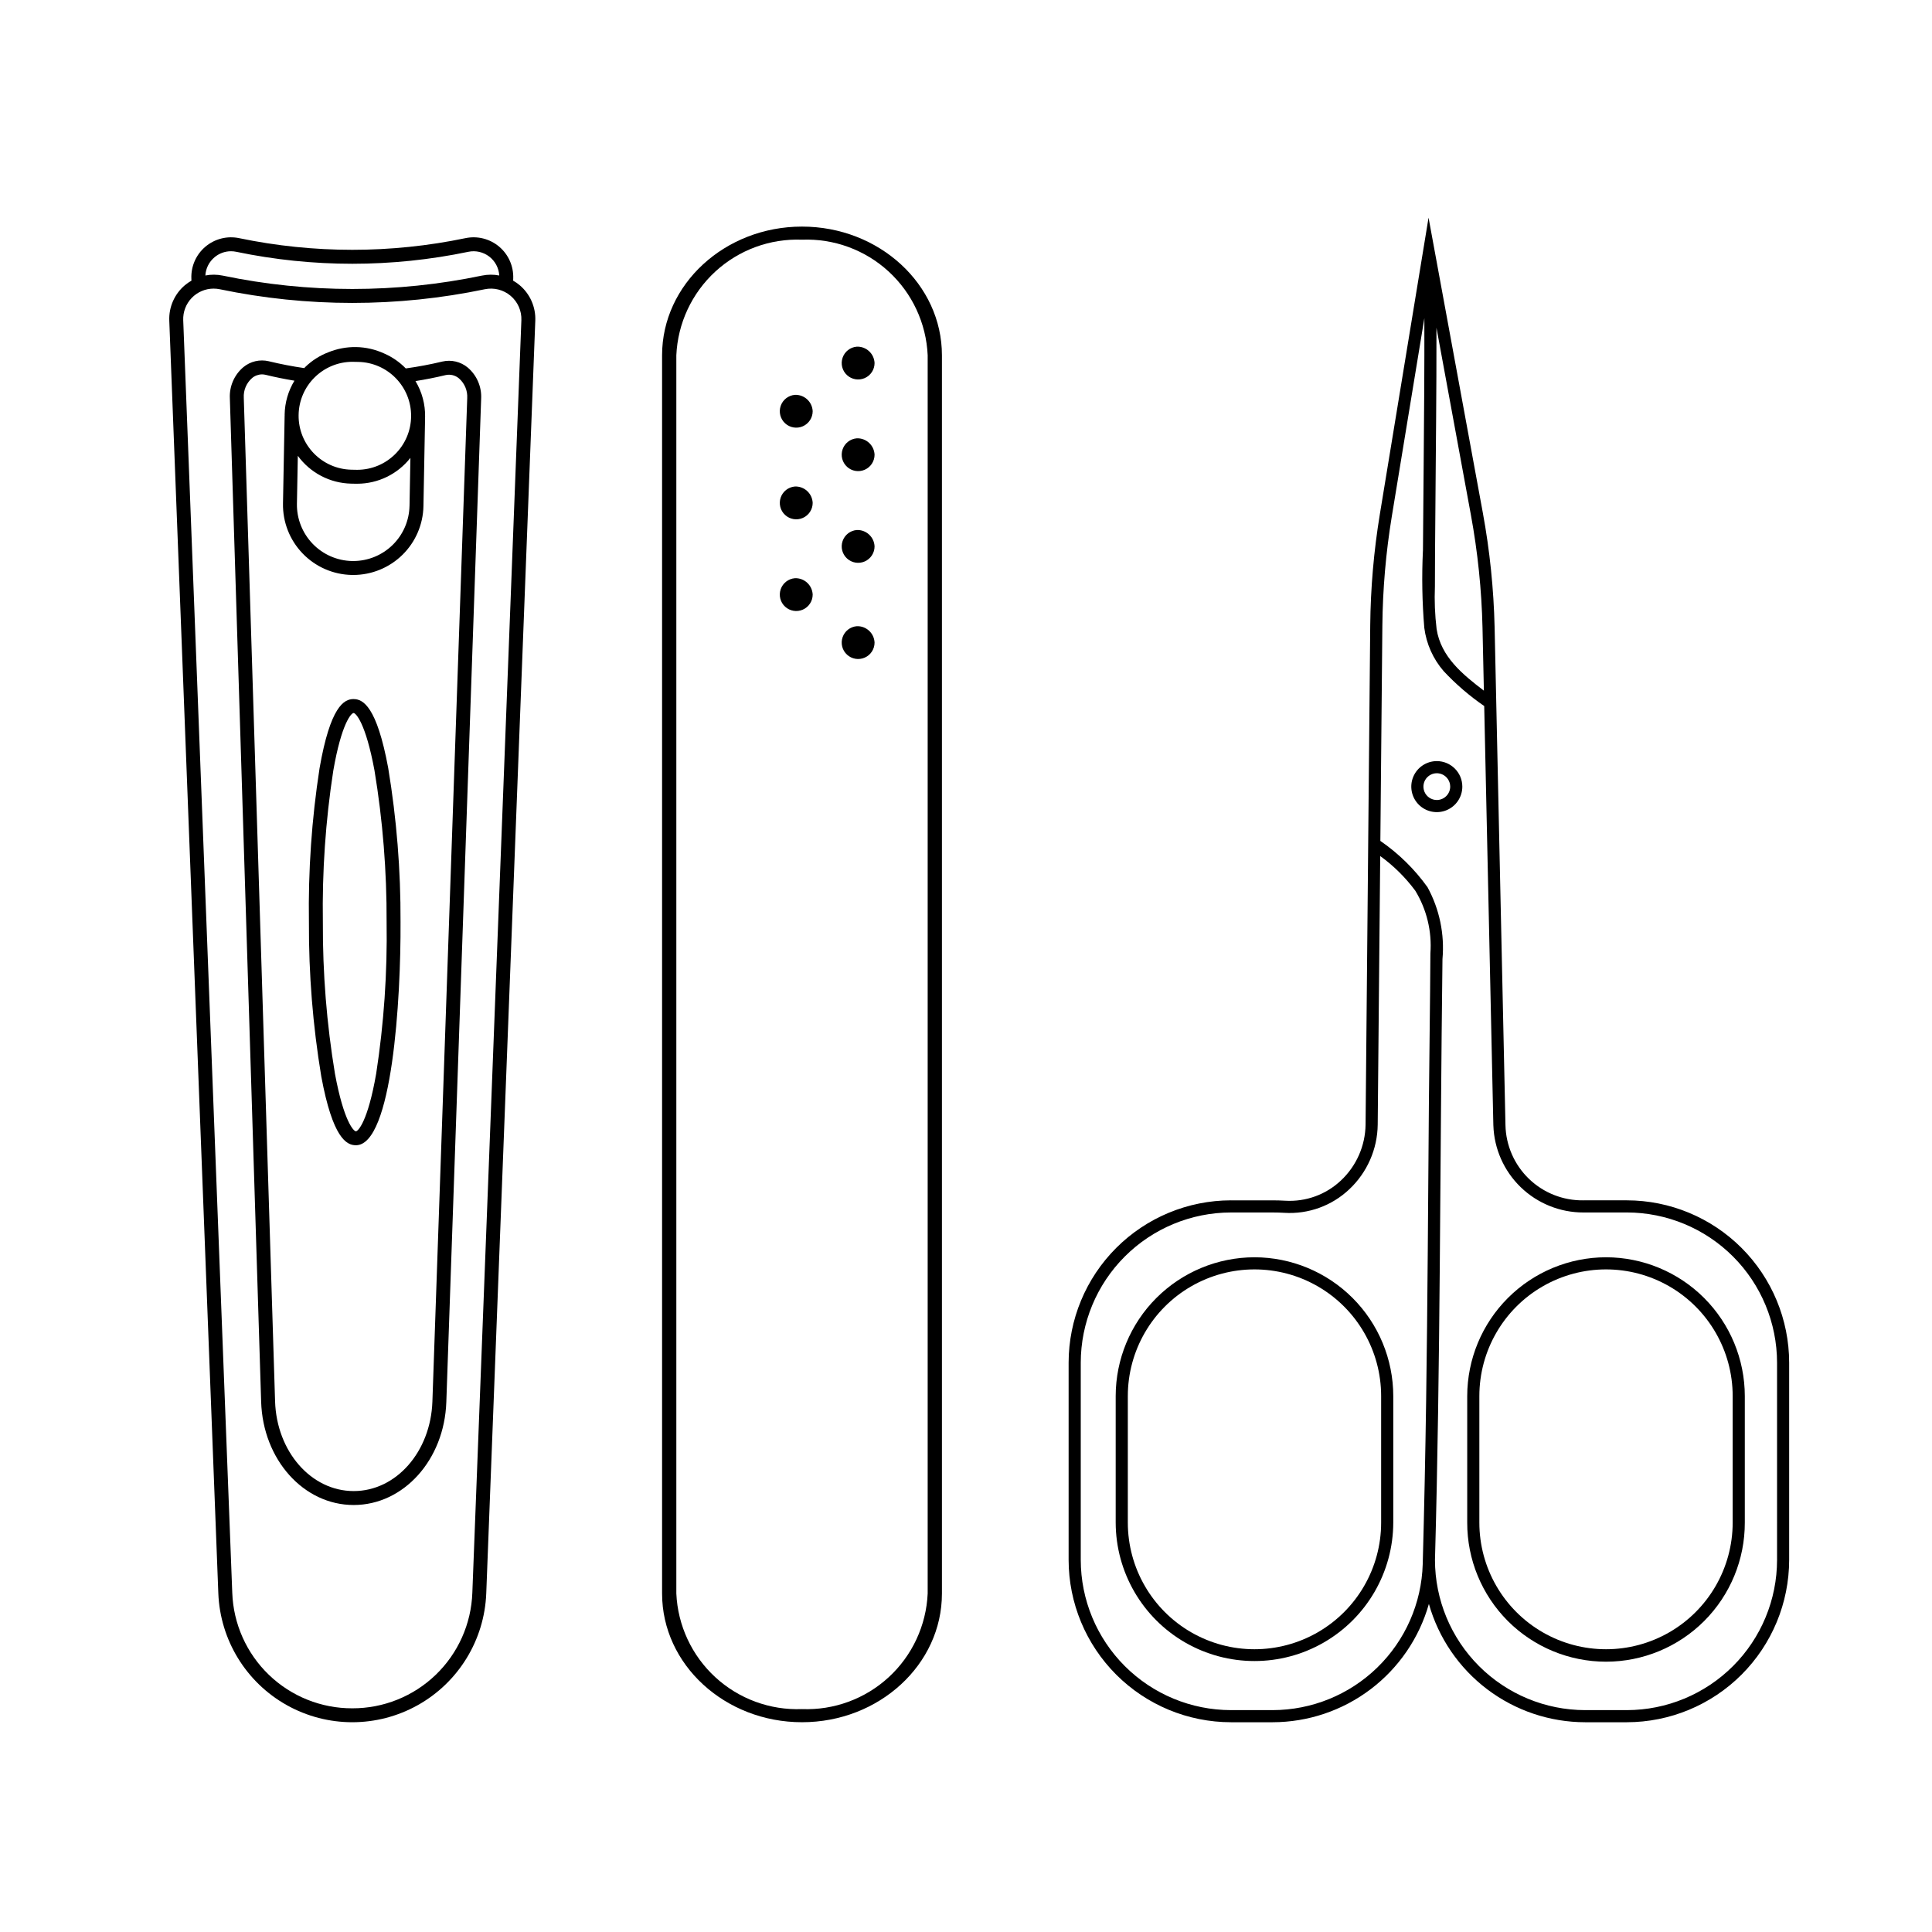 <?xml version="1.0" encoding="UTF-8"?>
<!-- Uploaded to: ICON Repo, www.iconrepo.com, Generator: ICON Repo Mixer Tools -->
<svg fill="#000000" width="800px" height="800px" version="1.1" viewBox="144 144 512 512" xmlns="http://www.w3.org/2000/svg">
 <g>
  <path d="m524.77 345.7c-2.734 0-5.199 1.648-6.246 4.172-1.047 2.527-0.469 5.438 1.465 7.371 1.934 1.934 4.844 2.512 7.367 1.465 2.527-1.047 4.176-3.512 4.176-6.246-0.004-3.731-3.031-6.758-6.762-6.762zm0 10.309c-1.434 0-2.727-0.863-3.277-2.191-0.547-1.324-0.246-2.852 0.77-3.863 1.016-1.016 2.539-1.32 3.867-0.77 1.324 0.551 2.188 1.844 2.188 3.277-0.004 1.957-1.59 3.543-3.547 3.547z"/>
  <path d="m569.61 477.19c-9.75 0.012-19.102 3.891-25.996 10.785-6.894 6.894-10.773 16.242-10.785 25.996v33.527c-0.023 9.77 3.844 19.148 10.742 26.066 6.902 6.914 16.27 10.801 26.039 10.801s19.137-3.887 26.039-10.801c6.898-6.918 10.766-16.297 10.742-26.066v-33.527c-0.012-9.754-3.891-19.102-10.785-25.996-6.894-6.894-16.246-10.773-25.996-10.785zm33.566 70.309c0 11.992-6.398 23.074-16.781 29.07-10.387 5.996-23.184 5.996-33.57 0-10.383-5.996-16.781-17.078-16.781-29.07v-33.527c0-11.992 6.398-23.074 16.781-29.07 10.387-5.996 23.184-5.996 33.57 0 10.383 5.996 16.781 17.078 16.781 29.07z"/>
  <path d="m476.45 477.19c-9.75 0.012-19.102 3.891-25.996 10.785-6.894 6.894-10.773 16.242-10.785 25.996v33.527c0.031 13.121 7.047 25.23 18.414 31.781 11.367 6.551 25.363 6.551 36.734 0 11.367-6.551 18.383-18.66 18.414-31.781v-33.527c-0.012-9.754-3.891-19.102-10.785-25.996-6.894-6.894-16.246-10.773-25.996-10.785zm33.566 70.309c0 11.992-6.398 23.074-16.781 29.07-10.387 5.996-23.184 5.996-33.57 0-10.383-5.996-16.781-17.078-16.781-29.07v-33.527c0-11.992 6.398-23.074 16.781-29.07 10.387-5.996 23.184-5.996 33.57 0 10.383 5.996 16.781 17.078 16.781 29.07z"/>
  <path d="m575.13 462.1h-11.508v0.004c-5.379 0.078-10.566-1.969-14.438-5.703-3.867-3.731-6.106-8.844-6.219-14.219l-2.875-131.93c-0.238-10.191-1.281-20.344-3.125-30.367l-14.383-78.199-12.922 78.68c-1.594 9.723-2.441 19.551-2.535 29.402l-1.234 132.23c-0.062 5.633-2.422 10.996-6.531 14.848-3.969 3.746-9.312 5.684-14.762 5.356-1.09-0.066-2.215-0.098-3.34-0.098h-11.043v-0.004c-11.406 0.016-22.34 4.551-30.406 12.613-8.062 8.066-12.602 19-12.613 30.406v52.273c0.012 11.406 4.551 22.34 12.613 30.406 8.066 8.062 19 12.602 30.406 12.613h11.043c9.375-0.012 18.488-3.078 25.961-8.738 7.473-5.656 12.898-13.598 15.453-22.617 2.555 9.02 7.977 16.961 15.449 22.617 7.477 5.66 16.59 8.727 25.961 8.738h11.047c11.402-0.012 22.34-4.551 30.402-12.613 8.066-8.066 12.602-19 12.617-30.406v-52.273c-0.016-11.406-4.551-22.34-12.617-30.406-8.062-8.062-19-12.602-30.402-12.613zm-38.25-151.77 0.363 16.699c-5.609-4.281-11.391-8.953-12.527-16.332-0.453-3.746-0.602-7.523-0.449-11.293 0.023-2.906 0.016-5.812 0.031-8.719 0.09-15.664 0.293-31.324 0.359-46.988 0.016-4.285 0.023-8.566 0.02-12.852l9.129 49.629v-0.004c1.812 9.859 2.84 19.84 3.074 29.859zm-55.621 286.87h-11.043c-10.555-0.012-20.672-4.207-28.133-11.672-7.465-7.461-11.66-17.578-11.672-28.133v-52.273c0.012-10.551 4.207-20.672 11.672-28.133 7.461-7.461 17.578-11.66 28.133-11.672h11.043c1.062 0 2.125 0.031 3.148 0.094 6.328 0.387 12.531-1.863 17.145-6.215 4.754-4.453 7.481-10.652 7.555-17.164l0.664-71.172c3.547 2.57 6.684 5.668 9.297 9.188 3.031 4.981 4.43 10.789 4 16.605-0.066 13.215-0.293 26.434-0.395 39.648-0.207 26.262-0.348 52.523-0.73 78.785-0.211 14.469-0.512 28.938-0.906 43.406-0.297 10.359-4.613 20.191-12.039 27.418-7.426 7.227-17.375 11.277-27.738 11.289zm133.68-39.805c-0.012 10.555-4.211 20.672-11.672 28.133-7.465 7.461-17.582 11.66-28.133 11.672h-11.047c-10.551-0.012-20.668-4.211-28.133-11.672-7.461-7.461-11.66-17.578-11.672-28.133 0.727-26.145 1.059-52.297 1.281-78.449 0.23-26.926 0.371-53.848 0.707-80.773 0.59-6.602-0.789-13.23-3.961-19.051-3.422-4.785-7.652-8.934-12.5-12.27l0.531-57.051v0.004c0.094-9.688 0.926-19.352 2.496-28.914l8.633-52.566c0.035 12.984-0.07 25.965-0.184 38.949-0.066 7.531-0.145 15.066-0.188 22.598h-0.004c-0.332 6.84-0.211 13.691 0.359 20.512 0.547 4.258 2.336 8.258 5.152 11.496 3.231 3.453 6.824 6.543 10.719 9.223l0.008 0.008 2.422 111.14h0.004c0.199 6.195 2.801 12.066 7.258 16.375 4.457 4.305 10.418 6.707 16.617 6.691h11.5v-0.004c10.551 0.012 20.672 4.211 28.133 11.672 7.461 7.461 11.66 17.582 11.672 28.133z"/>
  <path d="m281.71 219.57c-0.539-0.449-1.113-0.848-1.723-1.195l0.023-0.57v0.004c0.121-3.234-1.246-6.34-3.715-8.43s-5.762-2.926-8.926-2.269c-19.793 4.125-40.219 4.125-60.012 0-3.164-0.656-6.457 0.18-8.926 2.269s-3.84 5.195-3.715 8.43l0.023 0.57c-0.609 0.344-1.188 0.742-1.723 1.191-2.769 2.332-4.305 5.812-4.152 9.426l12.996 337.25v0.004c0.477 12.359 7.344 23.578 18.133 29.625s23.945 6.047 34.738 0c10.789-6.047 17.656-17.266 18.133-29.625l12.996-337.25v-0.004c0.148-3.613-1.383-7.094-4.152-9.426zm-44.344 377.15c-8.238 0.027-16.164-3.156-22.102-8.867-5.938-5.711-9.418-13.508-9.711-21.742l-12.996-337.25c-0.086-2.188 0.727-4.316 2.238-5.894 1.516-1.578 3.609-2.477 5.797-2.481 0.559 0 1.113 0.055 1.656 0.168 23.16 4.832 47.07 4.832 70.23 0 2.426-0.504 4.953 0.141 6.844 1.742 1.895 1.602 2.945 3.988 2.848 6.465l-12.996 337.25c-0.293 8.234-3.773 16.031-9.711 21.742-5.938 5.711-13.859 8.891-22.098 8.867zm-36.547-384.52c1.227-1.043 2.781-1.617 4.391-1.617 0.469 0 0.938 0.047 1.398 0.145 20.285 4.231 41.227 4.231 61.512 0 1.938-0.406 3.957 0.059 5.531 1.262 1.57 1.207 2.543 3.035 2.656 5.016-1.516-0.293-3.07-0.281-4.578 0.027-22.668 4.731-46.062 4.731-68.73 0-1.508-0.309-3.062-0.32-4.578-0.027 0.105-1.863 0.973-3.602 2.398-4.805z"/>
  <path d="m262.28 515.56 9.23-265.92c0.16-3.137-1.145-6.176-3.535-8.219-1.875-1.57-4.379-2.164-6.762-1.605-3.219 0.773-6.445 1.375-9.68 1.82-1.625-1.672-3.559-3.012-5.695-3.945-2.34-1.082-4.879-1.668-7.457-1.715-2.523-0.039-5.027 0.43-7.363 1.379-2.266 0.867-4.336 2.18-6.082 3.867-0.109 0.105-0.203 0.219-0.309 0.328-3.137-0.453-6.266-1.059-9.387-1.812v-0.004c-2.379-0.566-4.887 0.02-6.766 1.582-2.398 2.035-3.711 5.07-3.562 8.211l8.293 265.95c0.477 15.32 11.234 27.344 24.488 27.363h0.039c13.238-0.004 24.016-11.977 24.547-27.281zm-51.48-271.37c0.738-0.621 1.668-0.965 2.633-0.977 0.312 0 0.629 0.039 0.934 0.113 2.551 0.625 5.106 1.137 7.664 1.559-1.645 2.703-2.543 5.797-2.598 8.961 0 0.066 0.008 0.129 0.008 0.195 0 0.066-0.012 0.133-0.012 0.199l-0.434 23.172c-0.094 4.938 1.781 9.707 5.207 13.262 3.422 3.559 8.121 5.606 13.059 5.695 0.117 0.004 0.238 0.004 0.355 0.004 4.875-0.004 9.555-1.918 13.031-5.332 3.481-3.418 5.481-8.062 5.57-12.938l0.43-23.172c0-0.066-0.008-0.133-0.008-0.203 0-0.066 0.012-0.129 0.012-0.191h0.004c0.066-3.359-0.816-6.668-2.547-9.547 2.66-0.422 5.32-0.945 7.969-1.582 1.258-0.289 2.582 0.035 3.562 0.875 1.496 1.312 2.301 3.246 2.18 5.234l-9.23 265.92c-0.461 13.305-9.617 23.715-20.855 23.711h-0.031c-11.25-0.02-20.387-10.465-20.805-23.785l-8.293-265.95c-0.113-1.988 0.695-3.914 2.195-5.223zm26.613-4.305c0.09 0 0.18 0 0.273 0.004l1.242 0.023v-0.004c7.84 0.152 14.094 6.586 14.02 14.426-0.07 7.84-6.441 14.16-14.281 14.168-0.09 0-0.18 0-0.27-0.004l-1.242-0.023c-7.836-0.148-14.094-6.586-14.02-14.422 0.07-7.84 6.438-14.16 14.277-14.172zm-14.488 24.906c3.305 4.539 8.547 7.269 14.164 7.379l1.246 0.023c0.113 0 0.223 0.004 0.336 0.004l-0.004-0.004c5.5-0.004 10.691-2.527 14.094-6.848l-0.234 12.688-0.004 0.004c-0.07 3.906-1.672 7.629-4.461 10.367-2.789 2.738-6.539 4.273-10.449 4.273-0.094 0-0.191 0-0.285-0.004v0.004c-3.953-0.074-7.719-1.715-10.465-4.566-2.746-2.848-4.25-6.672-4.176-10.629z"/>
  <path d="m229.14 429.26c3.027 16.324 6.68 18.242 9.172 18.242h0.027c9.602-0.055 11.922-38.742 11.805-59.188 0.062-13.672-1.035-27.324-3.269-40.809-3.027-16.324-6.68-18.242-9.172-18.242l-0.027-0.004c-2.492 0.012-6.137 1.93-8.992 18.348-2.086 13.512-3.027 27.172-2.816 40.844-0.059 13.668 1.035 27.32 3.273 40.809zm8.559-96.305c0.574 0 3.199 2.578 5.543 15.223 2.195 13.273 3.269 26.703 3.211 40.156 0.211 13.449-0.711 26.895-2.762 40.188-2.203 12.68-4.801 15.281-5.375 15.285-0.574 0-3.199-2.578-5.543-15.223-2.199-13.273-3.273-26.703-3.211-40.156-0.211-13.449 0.711-26.895 2.762-40.188 2.203-12.676 4.801-15.281 5.375-15.285z"/>
  <path d="m356.54 204.05c-20.449 0-37.082 15.297-37.082 34.105v328.15c0 18.805 16.633 34.102 37.082 34.102 20.445 0 37.082-15.297 37.082-34.102v-328.15c0-18.809-16.633-34.105-37.082-34.105zm33.305 362.25c-0.379 8.469-4.094 16.445-10.332 22.184-6.242 5.738-14.5 8.773-22.973 8.445-8.473 0.328-16.73-2.707-22.969-8.445-6.242-5.738-9.957-13.715-10.336-22.184v-328.15c0.379-8.469 4.094-16.445 10.336-22.184 6.238-5.738 14.496-8.777 22.969-8.445 8.473-0.332 16.73 2.707 22.973 8.445 6.238 5.738 9.953 13.715 10.332 22.184z"/>
  <path d="m371.05 235.87c-1.723 0.145-3.195 1.293-3.754 2.93-0.562 1.637-0.102 3.445 1.172 4.617 1.27 1.168 3.113 1.477 4.699 0.781 1.582-0.695 2.602-2.258 2.602-3.988-0.109-2.5-2.219-4.438-4.719-4.34z"/>
  <path d="m371.05 260.16c-1.723 0.145-3.195 1.293-3.754 2.926-0.562 1.637-0.102 3.449 1.172 4.617 1.27 1.172 3.113 1.477 4.699 0.781 1.582-0.691 2.602-2.258 2.602-3.984-0.109-2.5-2.219-4.441-4.719-4.34z"/>
  <path d="m371.05 284.46c-1.723 0.145-3.195 1.293-3.754 2.93-0.562 1.633-0.102 3.445 1.172 4.613 1.27 1.172 3.113 1.48 4.699 0.785 1.582-0.695 2.602-2.262 2.602-3.988-0.109-2.5-2.219-4.441-4.719-4.34z"/>
  <path d="m371.05 309.95c-1.723 0.145-3.195 1.293-3.754 2.926-0.562 1.637-0.102 3.449 1.172 4.617 1.27 1.172 3.113 1.477 4.699 0.781 1.582-0.691 2.602-2.258 2.602-3.984-0.109-2.5-2.219-4.441-4.719-4.34z"/>
  <path d="m354.65 248.64c-1.723 0.145-3.199 1.293-3.758 2.93-0.559 1.633-0.102 3.445 1.172 4.617 1.273 1.168 3.117 1.477 4.699 0.781s2.606-2.262 2.606-3.988c-0.109-2.5-2.219-4.441-4.719-4.34z"/>
  <path d="m354.65 272.93c-1.723 0.145-3.199 1.293-3.758 2.93s-0.102 3.445 1.172 4.617c1.273 1.168 3.117 1.477 4.699 0.781 1.582-0.695 2.606-2.258 2.606-3.988-0.109-2.5-2.219-4.438-4.719-4.34z"/>
  <path d="m354.65 297.23c-1.723 0.145-3.199 1.297-3.758 2.93-0.559 1.637-0.102 3.449 1.172 4.617 1.273 1.172 3.117 1.477 4.699 0.781 1.582-0.695 2.606-2.258 2.606-3.988-0.109-2.496-2.219-4.438-4.719-4.34z"/>
 </g>
</svg>